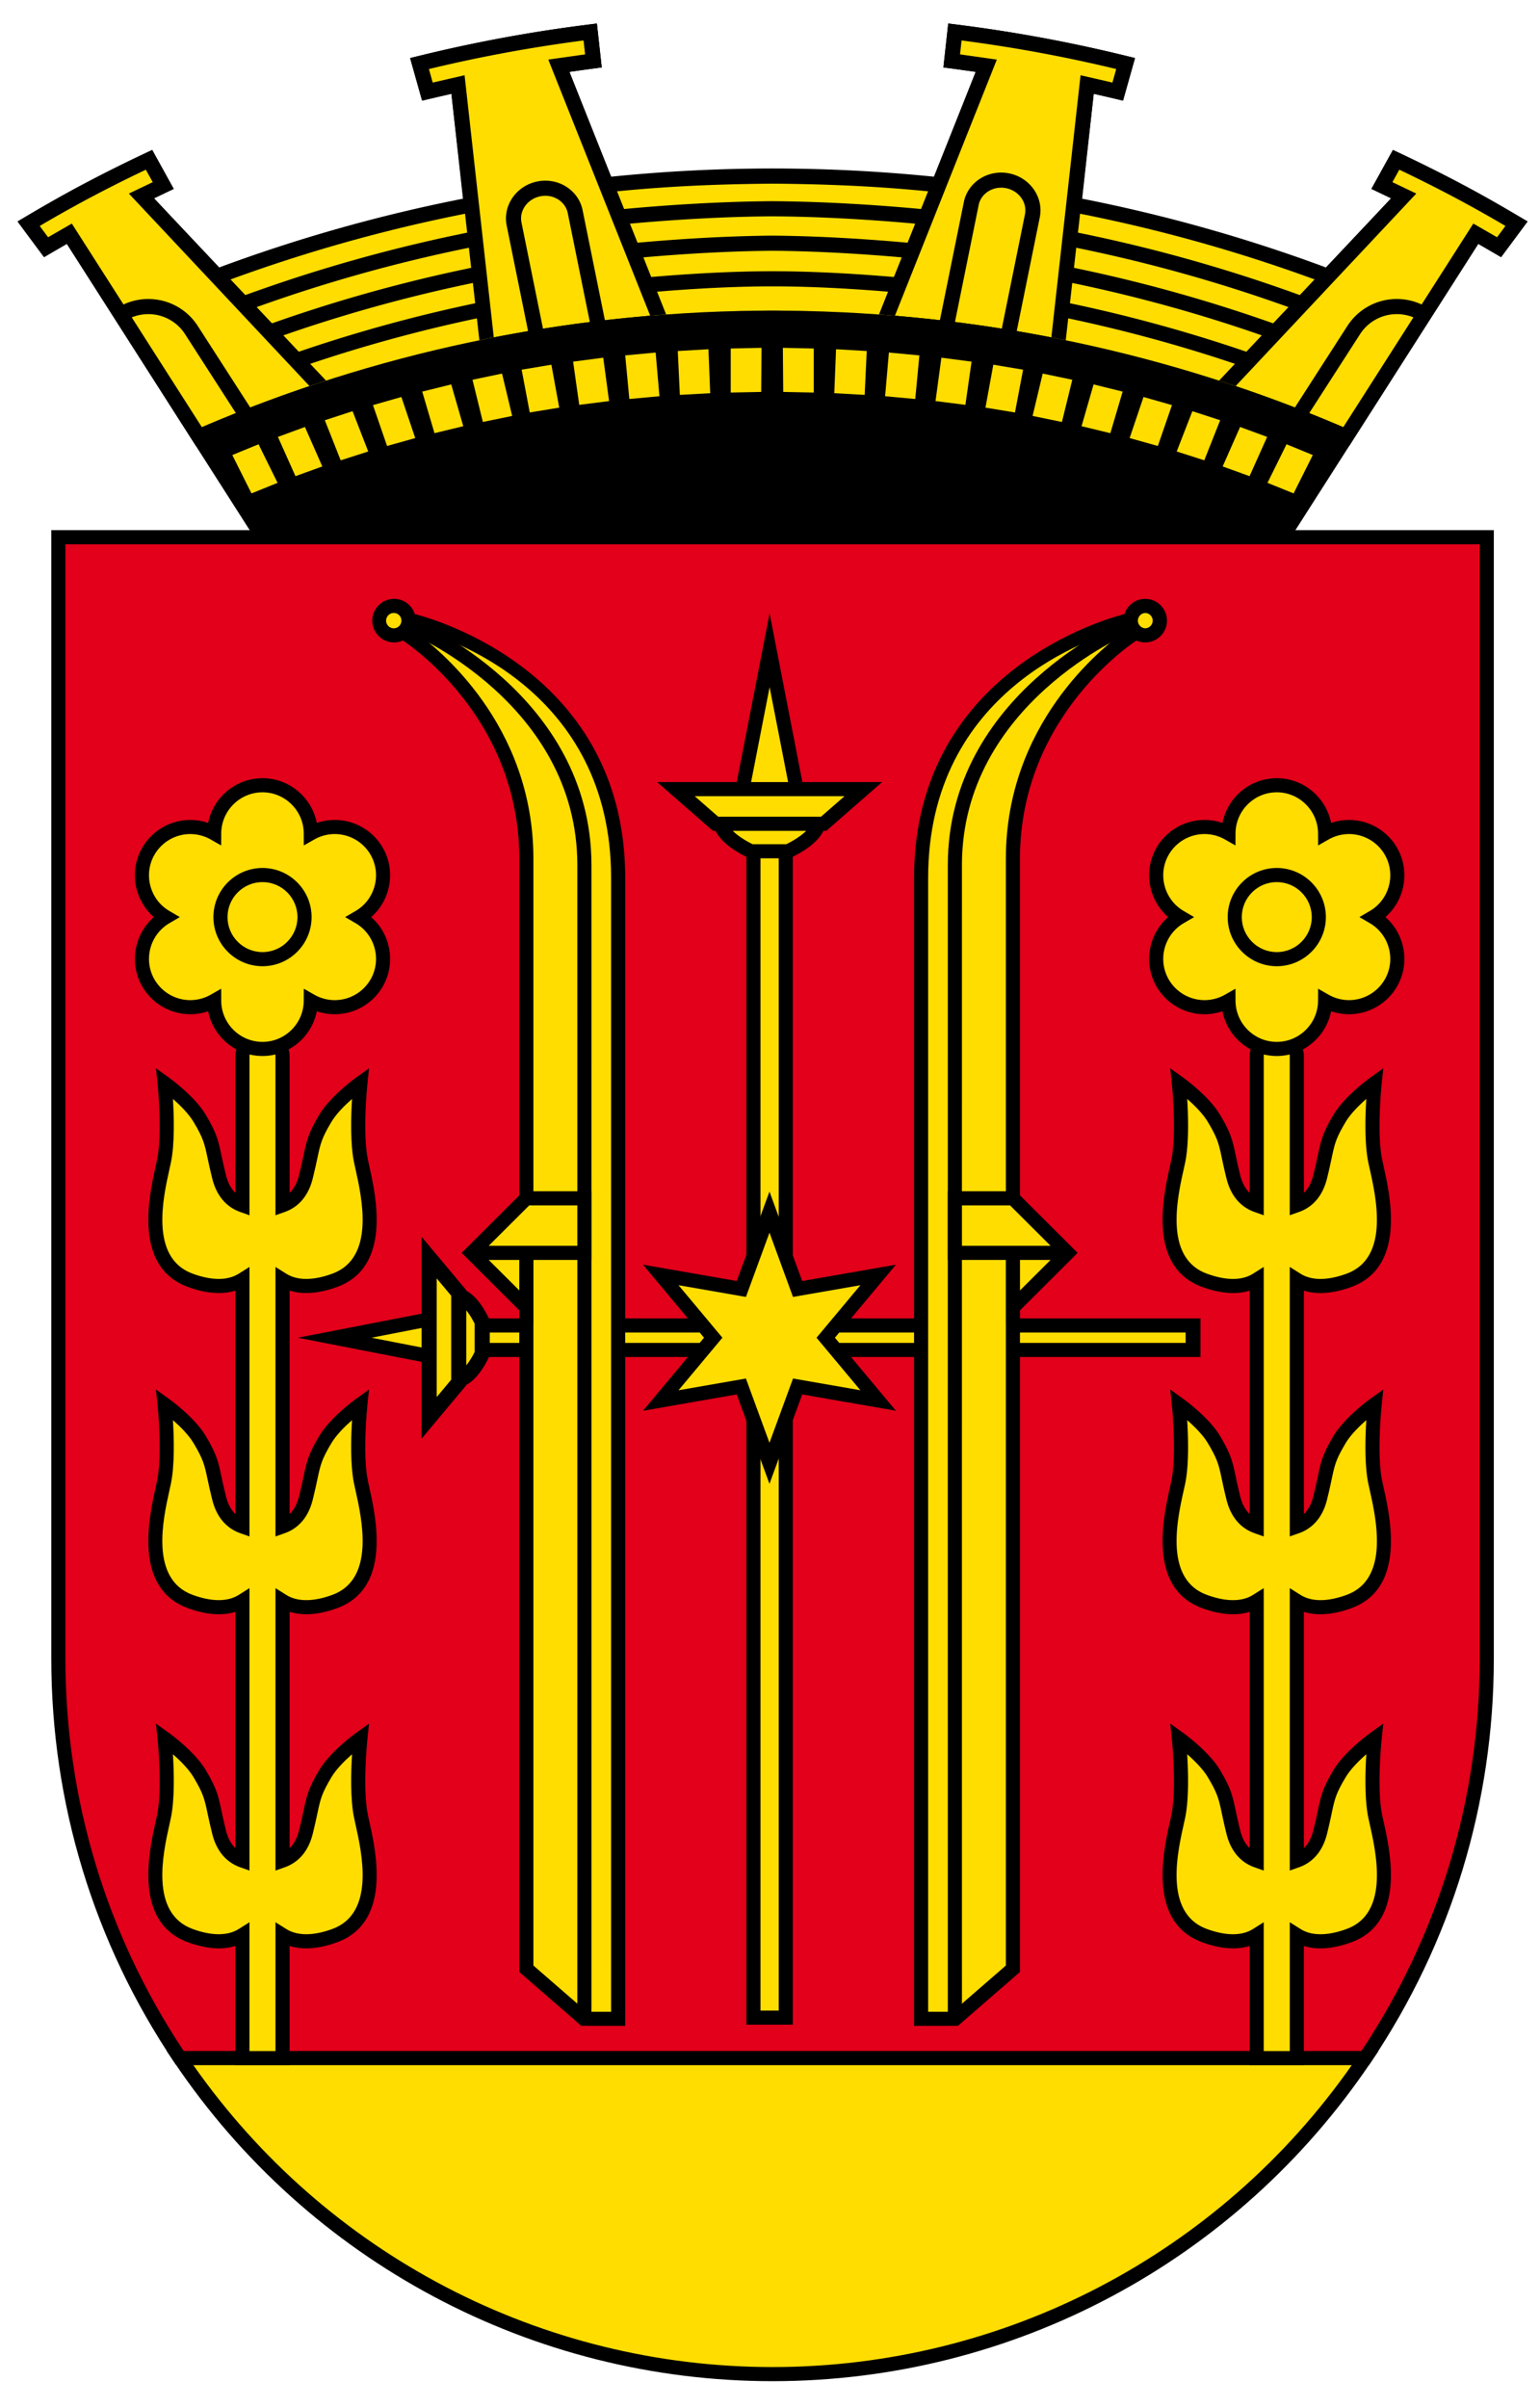 <svg xmlns="http://www.w3.org/2000/svg" width="305.608" height="477.57" xml:space="preserve"><switch><g><path d="M290.932 36.978a292.602 292.602 0 0 0-14.514-7.231l-4.271 7.727c1.312.607 2.609 1.241 3.914 1.863l-12.859 13.746c-.379-.142-.756-.29-1.137-.43a313.297 313.297 0 0 0-47.314-13.245l2.295-20.805c1.941.446 3.887.882 5.812 1.368l2.379-8.444a290.599 290.599 0 0 0-37.066-6.854l-.957 8.715c2.148.256 4.281.565 6.416.869l-8.221 20.794a319.408 319.408 0 0 0-32.056-1.634v-.001l-.039.001-.039-.001v.001a319.132 319.132 0 0 0-32.057 1.634l-8.221-20.794c2.135-.304 4.268-.613 6.416-.869l-.957-8.715a290.997 290.997 0 0 0-37.067 6.854l2.379 8.444c1.926-.486 3.871-.922 5.812-1.368l2.295 20.805a313.297 313.297 0 0 0-47.314 13.245c-.381.14-.758.288-1.138.43L30.564 39.336c1.304-.622 2.601-1.256 3.913-1.863l-4.271-7.727a293.511 293.511 0 0 0-14.515 7.231c-4.136 2.212-8.189 4.556-12.203 6.958l5.254 7.072a369.769 369.769 0 0 1 4.521-2.636l8.688 13.594 27.934 43.704h206.852l27.934-43.704 8.689-13.594c1.512.87 3.021 1.745 4.52 2.636l5.254-7.072c-4.01-2.401-8.065-4.745-12.202-6.957z"/><path fill="#FD0" d="M289.479 39.624c-3.738-1.999-7.707-4-11.834-5.965l-1.367 2.473 4.736 2.261-17.023 18.197-2.998-1.121a311.51 311.51 0 0 0-46.863-13.117l-2.703-.533 2.969-26.894s5.648 1.297 6.32 1.453l.754-2.684a289.581 289.581 0 0 0-30.688-5.669l-.305 2.763c.973.133 7.301 1.035 7.301 1.035l-10.453 26.439-2.258-.228c-9.596-.97-19.26-1.509-31.714-1.604h-.078v.001c-12.455.095-22.119.634-31.715 1.604l-2.258.228-10.453-26.439s6.328-.902 7.301-1.035l-.305-2.763a289.647 289.647 0 0 0-30.689 5.669l.756 2.684c.672-.156 6.32-1.453 6.32-1.453l2.967 26.894-2.703.533A311.733 311.733 0 0 0 45.634 55.47l-2.998 1.121-17.024-18.199 4.735-2.261-1.367-2.473a284.253 284.253 0 0 0-11.834 5.965 263.674 263.674 0 0 0-9.226 5.195l1.663 2.239c.74-.431 4.706-2.714 4.706-2.714L40.1 84.727c33.898-14.512 71.084-22.732 113.154-23.137 42.07.404 79.371 8.625 113.271 23.137l25.809-40.384s3.967 2.283 4.707 2.714l1.664-2.239a260.152 260.152 0 0 0-9.226-5.194z"/><path d="M293.36 48.374c.951.55 4.529 2.626 4.529 2.626l5.254-7.074-2.879-1.693a266.352 266.352 0 0 0-9.332-5.254 287.09 287.09 0 0 0-11.957-6.028l-2.551-1.213-4.273 7.729 3.906 1.865-34.832 36.897c-10.59-3.482-18.885-5.714-29.822-7.951l5.639-49.676 5.822 1.347 2.379-8.439-3.029-.731a293.179 293.179 0 0 0-31.008-5.729l-3.031-.393-.961 8.708 2.896.396c.438.06 1.967.276 3.51.495l-19.582 49.099c-6.402-.485-9.789-.225-16.22-.29H155.5l4.797 18.77 18.958-16.057c8.734.789 17.49 1.988 26.092 3.573l-.133 1.185 39.438 11.014 1.416-1.508a283.995 283.995 0 0 1 19.316 7.445l2.338 1.001 25.638-40.114z"/><path fill="#FD0" d="m177.217 63.571 20.6-51.748s-6.328-.902-7.301-1.035l.305-2.763a289.628 289.628 0 0 1 30.688 5.669l-.754 2.684c-.672-.156-6.32-1.453-6.32-1.453l-5.957 53.407 35.23 9.839 37.346-39.778-4.736-2.261 1.367-2.473a284.876 284.876 0 0 1 11.834 5.965 262.755 262.755 0 0 1 9.227 5.195l-1.664 2.239c-.74-.431-4.707-2.714-4.707-2.714l-25.809 40.384c-33.91-14.517-71.166-22.703-110.291-23.103l5.391 15.117 15.551-13.171z"/><path d="M13.266 48.374C12.313 48.923 8.735 51 8.735 51l-5.254-7.074 2.881-1.693a267.277 267.277 0 0 1 9.33-5.254 286.576 286.576 0 0 1 11.959-6.028l2.55-1.213 4.273 7.729-3.905 1.865L65.4 76.229c10.59-3.482 18.885-5.714 29.821-7.951l-5.638-49.676-5.823 1.347-2.377-8.439 3.028-.731A293.197 293.197 0 0 1 115.42 5.05l3.031-.393.961 8.708-2.896.396c-.438.06-1.967.276-3.51.495l19.582 49.099c6.402-.485 9.789-.225 16.221-.29h2.318l-4.797 18.77-18.959-16.057a286.788 286.788 0 0 0-26.092 3.573l.133 1.185-39.437 11.012-1.416-1.508a283.792 283.792 0 0 0-19.316 7.445l-2.339 1.001-25.638-40.112z"/><path fill="#FD0" d="m129.409 63.571-20.6-51.748s6.328-.902 7.301-1.035l-.305-2.763a289.647 289.647 0 0 0-30.689 5.669l.756 2.684c.672-.156 6.32-1.453 6.32-1.453l5.955 53.407-35.229 9.838-37.345-39.778 4.735-2.261-1.367-2.473a284.253 284.253 0 0 0-11.834 5.965 263.674 263.674 0 0 0-9.226 5.195l1.663 2.239c.74-.431 4.706-2.714 4.706-2.714l25.811 40.384C73.97 70.21 111.227 62.024 150.352 61.624l-5.391 15.117-15.552-13.17z"/><path d="M56.977 102.42a8.637 8.637 0 0 0-1.188-6.544L36.731 66.29a8.658 8.658 0 0 0-7.313-3.985 8.656 8.656 0 0 0-4.695 1.385l-1.625-2.521a11.65 11.65 0 0 1 6.32-1.863c3.999 0 7.676 2.004 9.836 5.361L58.31 94.251a11.616 11.616 0 0 1 1.6 8.803l-2.933-.634zM54.887 66.991c12.959-4.595 26.357-8.299 39.9-11.063V52.86a300.872 300.872 0 0 0-42.235 11.778l2.335 2.353zM60.035 72.679a293.695 293.695 0 0 1 34.752-9.566v-3.066a296.041 296.041 0 0 0-37.099 10.269l2.347 2.363zM47.999 58.778l-.678.254 2.326 2.344a303.95 303.95 0 0 1 45.091-12.575l.049-.01v-3.058l-.629.124a307.056 307.056 0 0 0-46.159 12.921zM246.715 103.054a11.613 11.613 0 0 1 1.602-8.803l19.055-29.586a11.647 11.647 0 0 1 9.836-5.361c2.242 0 4.428.645 6.32 1.863l-1.625 2.521a8.664 8.664 0 0 0-4.695-1.385 8.658 8.658 0 0 0-7.314 3.985l-19.057 29.587a8.632 8.632 0 0 0-1.188 6.544l-2.934.635zM258.627 58.778l.676.254-2.324 2.344a304.03 304.03 0 0 0-45.092-12.575l-.049-.01v-3.058l.629.124a307.035 307.035 0 0 1 46.16 12.921zM184.631 41.634c-10.438-1.02-20.945-1.65-31.31-1.731h-.016c-10.365.081-20.873.712-31.311 1.731l1.322 2.887c10.002-.952 19.984-1.539 29.996-1.617 10.012.078 19.994.665 29.996 1.617l1.323-2.887zM251.739 66.991c-12.959-4.595-26.357-8.299-39.9-11.063V52.86a300.82 300.82 0 0 1 42.234 11.778l-2.334 2.353zM181.737 48.289c-9.725-.914-19.4-1.476-28.406-1.553v-.001h-.036v.001c-9.006.077-18.682.639-28.406 1.553l1.32 2.887c9.287-.848 18.449-1.365 27.104-1.439 8.654.074 17.816.592 27.103 1.439l1.321-2.887zM246.59 72.679a293.695 293.695 0 0 0-34.752-9.566v-3.066a296.103 296.103 0 0 1 37.1 10.269l-2.348 2.363zM178.862 55.068c-8.846-.785-17.535-1.268-25.546-1.27l-.002.188-.002-.188c-8.012.002-16.701.484-25.547 1.27l1.324 2.896c8.391-.723 16.568-1.166 24.225-1.166s15.833.443 24.224 1.166l1.324-2.896z"/><path fill-rule="evenodd" clip-rule="evenodd" fill="#E2001A" d="M295.043 328.978V106.555H11.58v222.423c0 29.342 8.896 56.602 24.134 79.229h235.197c15.236-22.627 24.132-49.887 24.132-79.229z"/><path d="M271.655 409.607H34.969l-.416-.618c-15.944-23.678-24.373-51.345-24.373-80.011V105.155h286.264v223.823c0 28.665-8.428 56.333-24.371 80.011l-.418.618zm-235.194-2.801h233.702c15.365-23.076 23.48-49.971 23.48-77.828V107.956H12.98v221.022c0 27.858 8.117 54.752 23.481 77.828z"/><path fill-rule="evenodd" clip-rule="evenodd" fill="#FD0" d="M236.696 267.75H93.242a2.427 2.427 0 0 1 0-4.854h143.454v4.854z"/><path d="M235.284 269.15H93.242a3.83 3.83 0 0 1-3.827-3.826 3.832 3.832 0 0 1 3.827-3.828h144.987v7.653h-2.945zm-142.042-4.853a1.028 1.028 0 0 0 0 2.054h142.042v-2.054H93.242z"/><path fill-rule="evenodd" clip-rule="evenodd" fill="#FD0" d="M155.935 400.179V167.448c0-1.846-1.436-3.342-3.209-3.342-1.77 0-3.209 1.496-3.209 3.342v232.731h6.418z"/><path d="M157.334 401.58h-9.218V167.448c0-2.615 2.067-4.742 4.609-4.742s4.609 2.127 4.609 4.742V401.58zm-6.417-2.801h3.618V167.448c0-1.071-.812-1.942-1.809-1.942s-1.809.871-1.809 1.942v231.331z"/><path fill-rule="evenodd" clip-rule="evenodd" fill="#FD0" d="M35.714 408.207c25.46 37.811 68.627 62.678 117.598 62.678 48.97 0 92.138-24.867 117.599-62.678H35.714z"/><path d="M153.312 472.285c-47.676 0-92.071-23.662-118.759-63.296l-1.47-2.183h240.458l-1.469 2.183c-26.689 39.634-71.085 63.296-118.76 63.296zM38.374 409.607c26.311 37.544 69.076 59.877 114.938 59.877 45.861 0 88.626-22.333 114.939-59.877H38.374z"/><path fill-rule="evenodd" clip-rule="evenodd" fill="#FD0" d="m147.116 255.657 5.586-15.244 5.578 15.243 15.992-2.783-10.41 12.452 10.404 12.453-15.98-2.781-5.586 15.238-5.59-15.239-15.986 2.785 10.412-12.458-10.412-12.45z"/><path d="m152.7 294.301-6.502-17.726-18.6 3.24 12.113-14.493-12.115-14.485 18.607 3.239 6.498-17.735 6.49 17.734 18.605-3.238-12.111 14.487 12.104 14.487-18.591-3.235-6.498 17.725zm-4.678-20.885 4.678 12.753 4.674-12.752 13.369 2.327-8.705-10.419 8.708-10.418-13.378 2.329-4.666-12.752-4.674 12.753-13.377-2.329 8.709 10.415-8.711 10.423 13.373-2.33z"/><path fill-rule="evenodd" clip-rule="evenodd" fill="#FD0" d="M159.356 162.971c0 2.596-3.994 4.701-6.631 4.701s-6.631-2.105-6.631-4.701l6.631-33.997 6.631 33.997z"/><path d="M152.726 169.073c-3.234 0-8.031-2.562-8.031-6.102l.025-.268 8.006-41.043 8.031 41.311c0 3.539-4.797 6.102-8.031 6.102zm-5.227-5.992c.141 1.533 3.162 3.191 5.227 3.191s5.086-1.658 5.227-3.191l-5.227-26.793-5.227 26.793z"/><path fill-rule="evenodd" clip-rule="evenodd" fill="#FD0" d="M56.072 408.207v-24.412c1.813 1.141 5.074 2.072 10.403.1 10.42-3.857 6.218-18.543 5.161-23.633-1.157-5.574-.118-15.447-.118-15.447s-4.858 3.473-6.934 6.934c-2.836 4.729-2.312 5.365-3.888 11.668-.897 3.59-2.989 5.033-4.625 5.611V317.53c1.813 1.142 5.074 2.072 10.402.1 10.42-3.857 6.218-18.543 5.161-23.633-1.157-5.574-.118-15.447-.118-15.447s-4.858 3.473-6.934 6.934c-2.836 4.729-2.312 5.365-3.888 11.668-.897 3.59-2.988 5.032-4.624 5.611v-48.94c1.813 1.142 5.074 2.072 10.403.1 10.42-3.857 6.218-18.543 5.161-23.633-1.157-5.574-.118-15.447-.118-15.447s-4.858 3.473-6.934 6.934c-2.836 4.729-2.312 5.365-3.888 11.668-.897 3.59-2.989 5.033-4.625 5.612v-29.502a3.98 3.98 0 0 0-7.96 0v29.502c-1.636-.58-3.727-2.022-4.624-5.612-1.576-6.303-1.052-6.939-3.888-11.668-2.075-3.461-6.934-6.934-6.934-6.934s1.039 9.873-.118 15.447c-1.057 5.09-5.259 19.775 5.161 23.633 5.328 1.973 8.589 1.042 10.402-.1v48.941c-1.636-.579-3.728-2.022-4.625-5.612-1.576-6.303-1.052-6.939-3.888-11.668-2.075-3.461-6.934-6.934-6.934-6.934s1.039 9.873-.118 15.447c-1.057 5.09-5.259 19.775 5.161 23.633 5.329 1.973 8.59 1.042 10.403-.1v51.498c-1.636-.578-3.727-2.021-4.624-5.611-1.576-6.303-1.052-6.939-3.888-11.668-2.075-3.461-6.934-6.934-6.934-6.934s1.039 9.873-.118 15.447c-1.057 5.09-5.259 19.775 5.161 23.633 5.328 1.973 8.589 1.041 10.402-.1v24.412h7.966z"/><path d="M57.473 409.607H46.711v-23.643c-2.64.823-5.882.578-9.488-.758-10.771-3.987-7.659-17.96-6.33-23.927l.284-1.303c1.101-5.3.107-14.92.097-15.017l-.325-3.096 2.532 1.811c.208.148 5.12 3.684 7.32 7.353 2.205 3.677 2.519 5.155 3.145 8.101.222 1.043.488 2.299.9 3.947.373 1.495.998 2.662 1.865 3.49v-46.867c-2.637.825-5.879.579-9.489-.758-10.771-3.987-7.659-17.96-6.33-23.927l.284-1.303c1.1-5.294.107-14.92.097-15.017l-.325-3.095 2.532 1.81c.208.148 5.12 3.684 7.32 7.353 2.205 3.677 2.519 5.155 3.145 8.101.222 1.043.488 2.299.9 3.947.373 1.494.998 2.661 1.866 3.491v-44.311c-2.637.824-5.882.578-9.488-.758-10.771-3.987-7.659-17.96-6.33-23.927l.284-1.303c1.101-5.3.107-14.92.097-15.017l-.325-3.096 2.532 1.811c.208.148 5.12 3.684 7.32 7.353 2.205 3.677 2.519 5.155 3.145 8.101.222 1.043.488 2.299.9 3.947.373 1.493.998 2.66 1.865 3.489V209.55c0-2.967 2.414-5.381 5.381-5.381s5.381 2.414 5.381 5.381v27.041c.868-.829 1.493-1.997 1.866-3.491.412-1.648.679-2.904.9-3.947.626-2.945.939-4.424 3.146-8.101 2.199-3.669 7.111-7.204 7.319-7.353l2.532-1.81-.325 3.095c-.011.097-1.003 9.723.097 15.017l.284 1.303c1.329 5.967 4.44 19.939-6.33 23.927-3.61 1.335-6.854 1.582-9.489.758v44.309c.867-.829 1.492-1.995 1.865-3.489.412-1.648.679-2.904.9-3.947.626-2.945.939-4.424 3.146-8.101 2.199-3.669 7.111-7.204 7.319-7.353l2.532-1.81-.325 3.095c-.011.097-1.003 9.723.097 15.017l.284 1.303c1.329 5.967 4.44 19.939-6.33 23.927-3.606 1.336-6.852 1.584-9.488.758v46.868c.868-.829 1.493-1.996 1.866-3.491.412-1.648.679-2.904.9-3.947.626-2.945.939-4.424 3.146-8.101 2.199-3.669 7.111-7.204 7.319-7.353l2.532-1.81-.325 3.095c-.011.097-1.003 9.723.097 15.017l.284 1.303c1.329 5.967 4.44 19.939-6.33 23.927-3.608 1.336-6.852 1.578-9.489.758v23.643zm-7.961-2.801h5.16V381.26l2.146 1.349c2.188 1.377 5.381 1.377 9.172-.027 8.479-3.14 5.839-14.995 4.569-20.692l-.293-1.344c-.773-3.726-.617-9.157-.402-12.606-1.417 1.239-3.104 2.904-4.077 4.528-1.965 3.276-2.194 4.356-2.808 7.243-.228 1.068-.501 2.355-.923 4.045-1.053 4.208-3.581 5.907-5.517 6.592l-1.867.659v-56.013l2.146 1.351c2.186 1.376 5.381 1.375 9.17-.028 8.479-3.14 5.839-14.995 4.569-20.692l-.293-1.344c-.773-3.726-.617-9.157-.402-12.606-1.417 1.239-3.104 2.904-4.077 4.528-1.966 3.276-2.194 4.356-2.808 7.243-.228 1.068-.501 2.355-.923 4.045-1.052 4.206-3.58 5.906-5.516 6.591l-1.867.661v-53.456l2.146 1.351c2.185 1.376 5.379 1.375 9.171-.028 8.479-3.14 5.839-14.995 4.569-20.692l-.293-1.344c-.773-3.726-.617-9.157-.402-12.606-1.417 1.239-3.104 2.904-4.077 4.528-1.965 3.276-2.194 4.356-2.808 7.243-.228 1.068-.501 2.355-.923 4.045-1.052 4.207-3.58 5.907-5.517 6.592l-1.867.661v-31.482c0-1.423-1.157-2.58-2.58-2.58s-2.58 1.157-2.58 2.58v31.483l-1.868-.662c-1.936-.687-4.463-2.387-5.515-6.592-.422-1.689-.695-2.977-.923-4.045-.613-2.887-.842-3.967-2.807-7.243-.975-1.624-2.661-3.289-4.078-4.528.215 3.449.371 8.881-.402 12.606l-.293 1.344c-1.27 5.697-3.91 17.553 4.569 20.692 3.791 1.403 6.984 1.404 9.17.028l2.146-1.351v53.457l-1.867-.661c-1.937-.685-4.465-2.385-5.517-6.592-.422-1.689-.695-2.977-.923-4.045-.613-2.887-.843-3.967-2.807-7.243-.977-1.628-2.662-3.292-4.079-4.53.216 3.45.372 8.882-.401 12.608l-.293 1.344c-1.27 5.697-3.91 17.553 4.569 20.692 3.792 1.403 6.985 1.404 9.171.028l2.146-1.351v56.013l-1.867-.659c-1.936-.685-4.463-2.383-5.516-6.592-.422-1.689-.695-2.977-.923-4.045-.613-2.887-.842-3.967-2.807-7.243-.975-1.624-2.661-3.289-4.078-4.528.215 3.449.371 8.881-.402 12.606l-.293 1.344c-1.27 5.697-3.91 17.553 4.569 20.692 3.787 1.403 6.982 1.403 9.171.027l2.146-1.349v25.546h.004zM156.274 102.943V61.625c39.125.399 76.38 8.586 110.291 23.103l-11.643 18.214-98.648.001z"/><path fill-rule="evenodd" clip-rule="evenodd" fill="#FD0" d="M80.299 125.597s24.153 14.796 24.153 44.723v220.164l11.441 9.932h6.779V174.135c0-42.164-41.104-51.08-41.104-51.08l-1.269 2.542z"/><path d="M124.073 401.816h-8.703l-12.318-10.693V170.32c0-28.81-23.249-43.385-23.484-43.529l-1.095-.67 2.33-4.665 1.063.23c.422.092 42.207 9.65 42.207 52.448v227.682zm-7.656-2.801h4.855V174.134c0-37.289-32.503-47.747-38.95-49.454l-.223.445c4.759 3.371 23.753 18.504 23.753 45.194v219.525l10.565 9.171z"/><path d="M117.372 400.416h-2.801s.016-210.999 0-228.865c-.027-32.008-33.093-45.903-33.427-46.04l1.061-2.592c.352.144 35.138 14.765 35.167 48.63.016 17.866 0 228.867 0 228.867z"/><circle fill-rule="evenodd" clip-rule="evenodd" fill="#FD0" cx="78.198" cy="123.097" r="2.917"/><path d="M78.197 127.415c-2.381 0-4.317-1.937-4.317-4.317s1.937-4.318 4.317-4.318 4.318 1.938 4.318 4.318-1.937 4.317-4.318 4.317zm0-5.835a1.518 1.518 0 1 0 .002 3.034 1.518 1.518 0 0 0-.002-3.034z"/><path fill-rule="evenodd" clip-rule="evenodd" fill="#FD0" d="M94.451 248.497h21.521v-10.826h-11.52l-10.859 10.824 10.859 10.822v-10.598"/><path d="M105.853 262.689 91.61 248.495l12.265-12.224h13.498v13.626h-11.52v12.792zm-8.871-12.792 6.069 6.048v-6.048h-6.069zm-.003-2.801h17.593v-8.024h-9.541l-8.052 8.024z"/><path fill="#FD0" d="M71.268 181.897c4.555-2.66 6.113-8.5 3.473-13.076-2.641-4.572-8.477-6.145-13.063-3.531-.027-5.273-4.305-9.541-9.586-9.541-5.282 0-9.56 4.268-9.589 9.541-4.584-2.609-10.418-1.039-13.057 3.533a9.589 9.589 0 0 0 3.469 13.074c-4.551 2.664-6.107 8.502-3.469 13.074 2.641 4.572 8.473 6.146 13.057 3.535.027 5.273 4.307 9.541 9.589 9.541 5.281 0 9.559-4.27 9.586-9.543 4.583 2.613 10.419 1.043 13.063-3.533 2.64-4.572 1.081-10.414-3.473-13.074z"/><path d="M52.091 209.448c-5.324 0-9.791-3.826-10.783-8.873-1.141.39-2.342.592-3.55.592a11.026 11.026 0 0 1-9.524-5.495c-2.659-4.607-1.579-10.389 2.293-13.773-3.873-3.383-4.953-9.164-2.294-13.774a11.023 11.023 0 0 1 9.523-5.494c1.209 0 2.41.202 3.552.593.994-5.047 5.461-8.874 10.783-8.874s9.788 3.826 10.78 8.873a10.97 10.97 0 0 1 3.556-.594c3.919 0 7.569 2.104 9.525 5.493 2.661 4.611 1.58 10.394-2.295 13.776 3.877 3.384 4.958 9.164 2.295 13.774a11.033 11.033 0 0 1-9.526 5.496h-.001c-1.209 0-2.411-.203-3.554-.595-.992 5.048-5.458 8.875-10.78 8.875zm-8.201-13.343.013 2.395c.022 4.492 3.696 8.147 8.188 8.147 4.49 0 8.163-3.656 8.186-8.149l.013-2.396 2.081 1.187a8.214 8.214 0 0 0 4.056 1.078 8.224 8.224 0 0 0 7.103-4.096c2.246-3.89.915-8.897-2.967-11.165l-2.07-1.209 2.07-1.209c3.881-2.267 5.212-7.276 2.966-11.167a8.22 8.22 0 0 0-7.101-4.094 8.211 8.211 0 0 0-4.057 1.079l-2.081 1.185-.013-2.395c-.022-4.492-3.695-8.147-8.186-8.147s-8.164 3.655-8.188 8.148l-.014 2.393-2.079-1.184a8.208 8.208 0 0 0-4.054-1.077 8.213 8.213 0 0 0-7.098 4.094c-2.244 3.89-.915 8.898 2.962 11.165l2.066 1.208-2.065 1.209c-3.877 2.271-5.207 7.279-2.963 11.166a8.222 8.222 0 0 0 7.1 4.096 8.197 8.197 0 0 0 4.051-1.077l2.081-1.185z"/><circle fill-rule="evenodd" clip-rule="evenodd" fill="#FD0" cx="52.092" cy="181.898" r="8.343"/><path d="M52.092 191.641c-5.372 0-9.743-4.371-9.743-9.743s4.371-9.743 9.743-9.743 9.743 4.371 9.743 9.743-4.371 9.743-9.743 9.743zm0-16.685c-3.828 0-6.942 3.114-6.942 6.942s3.114 6.942 6.942 6.942 6.942-3.114 6.942-6.942-3.114-6.942-6.942-6.942z"/><path fill-rule="evenodd" clip-rule="evenodd" fill="#FD0" d="M249.391 408.207v-24.412c-1.812 1.141-5.074 2.072-10.402.1-10.422-3.857-6.219-18.543-5.162-23.633 1.158-5.574.119-15.447.119-15.447s4.857 3.473 6.934 6.934c2.836 4.729 2.311 5.365 3.887 11.668.898 3.59 2.988 5.033 4.625 5.611V317.53c-1.812 1.142-5.074 2.072-10.402.1-10.42-3.857-6.219-18.543-5.16-23.633 1.156-5.574.117-15.447.117-15.447s4.859 3.473 6.934 6.934c2.836 4.729 2.312 5.365 3.887 11.668.898 3.59 2.988 5.032 4.625 5.611v-48.94c-1.812 1.142-5.074 2.072-10.402.1-10.422-3.857-6.219-18.543-5.162-23.633 1.158-5.574.119-15.447.119-15.447s4.857 3.473 6.934 6.934c2.836 4.729 2.311 5.365 3.887 11.668.898 3.59 2.988 5.033 4.625 5.612v-29.502a3.98 3.98 0 1 1 7.96 0v29.502c1.637-.58 3.727-2.022 4.625-5.612 1.574-6.303 1.051-6.939 3.887-11.668 2.074-3.461 6.934-6.934 6.934-6.934s-1.039 9.873.117 15.447c1.059 5.09 5.258 19.775-5.16 23.633-5.328 1.973-8.59 1.042-10.402-.1v48.941c1.637-.579 3.727-2.022 4.625-5.612 1.574-6.303 1.051-6.939 3.887-11.668 2.074-3.461 6.934-6.934 6.934-6.934s-1.039 9.873.117 15.447c1.059 5.09 5.262 19.775-5.16 23.633-5.328 1.973-8.59 1.042-10.402-.1v51.498c1.637-.578 3.727-2.021 4.625-5.611 1.574-6.303 1.051-6.939 3.887-11.668 2.074-3.461 6.934-6.934 6.934-6.934s-1.039 9.873.117 15.447c1.059 5.09 5.258 19.775-5.16 23.633-5.328 1.973-8.59 1.041-10.402-.1v24.412h-7.966z"/><path d="M258.752 409.607H247.99v-23.643c-2.635.821-5.881.578-9.488-.758-10.771-3.987-7.66-17.959-6.332-23.926l.285-1.304c1.1-5.294.107-14.92.098-15.017l-.324-3.095 2.531 1.81c.207.148 5.119 3.684 7.32 7.353 2.205 3.676 2.518 5.153 3.143 8.099.223 1.043.488 2.3.9 3.949.375 1.495 1 2.662 1.867 3.491v-46.868c-2.635.825-5.881.579-9.488-.758-10.775-3.988-7.658-17.965-6.328-23.934l.283-1.297c1.1-5.299.105-14.919.096-15.016l-.326-3.095 2.533 1.81c.207.148 5.121 3.684 7.32 7.353 2.205 3.679 2.52 5.158 3.146 8.106.221 1.041.486 2.296.896 3.942.375 1.493 1 2.66 1.867 3.489v-44.31c-2.635.825-5.881.578-9.488-.758-10.771-3.987-7.66-17.959-6.332-23.926l.285-1.304c1.102-5.3.107-14.92.098-15.017l-.326-3.096 2.533 1.811c.207.148 5.119 3.684 7.32 7.353 2.205 3.676 2.518 5.153 3.143 8.099.223 1.043.488 2.3.9 3.949.375 1.495 1 2.662 1.867 3.491v-27.041c0-2.967 2.414-5.381 5.381-5.381s5.381 2.414 5.381 5.381v27.04c.867-.83 1.492-1.996 1.867-3.49a105 105 0 0 0 .896-3.941c.627-2.948.941-4.428 3.146-8.106 2.199-3.669 7.113-7.204 7.32-7.353l2.531-1.81-.324 3.095c-.01.097-1.002 9.723.096 15.017l.283 1.295c1.33 5.968 4.445 19.945-6.328 23.935-3.605 1.337-6.852 1.583-9.488.758V300.3c.867-.829 1.492-1.997 1.867-3.491a105 105 0 0 0 .896-3.941c.627-2.948.941-4.428 3.146-8.106 2.199-3.669 7.113-7.204 7.32-7.353l2.531-1.81-.324 3.095c-.01.097-1.002 9.723.096 15.017l.283 1.298c1.332 5.968 4.447 19.943-6.328 23.932-3.605 1.335-6.852 1.583-9.488.758v46.868c.867-.829 1.492-1.996 1.867-3.491a105 105 0 0 0 .896-3.941c.627-2.948.941-4.428 3.146-8.106 2.199-3.669 7.113-7.204 7.32-7.353l2.531-1.81-.324 3.095c-.01.097-1.002 9.723.096 15.017l.283 1.295c1.33 5.968 4.445 19.945-6.328 23.935-3.607 1.337-6.852 1.581-9.488.758v23.641h.004zm-7.96-2.801h5.16v-25.547l2.146 1.351c2.184 1.374 5.379 1.376 9.17-.028 8.482-3.141 5.838-15.001 4.566-20.701l-.291-1.334c-.773-3.727-.615-9.158-.4-12.607-1.418 1.239-3.105 2.903-4.078 4.528-1.967 3.278-2.195 4.359-2.809 7.248-.227 1.067-.5 2.353-.922 4.039-1.053 4.211-3.58 5.909-5.516 6.593l-1.867.659v-56.014l2.146 1.352c2.186 1.376 5.379 1.375 9.17-.028 8.482-3.141 5.84-14.998 4.568-20.697l-.293-1.338c-.773-3.727-.615-9.158-.4-12.607-1.418 1.239-3.105 2.903-4.078 4.528-1.967 3.278-2.195 4.359-2.809 7.248-.227 1.067-.5 2.353-.922 4.039-1.053 4.209-3.58 5.908-5.516 6.593l-1.867.661v-53.458l2.146 1.352c2.186 1.376 5.379 1.375 9.17-.028 8.482-3.141 5.838-15.001 4.566-20.701l-.291-1.334c-.773-3.727-.615-9.158-.4-12.607-1.418 1.239-3.105 2.903-4.078 4.528-1.967 3.278-2.195 4.359-2.809 7.248-.227 1.067-.5 2.353-.922 4.039-1.053 4.207-3.58 5.907-5.516 6.593l-1.867.662v-31.483c0-1.423-1.156-2.58-2.58-2.58s-2.58 1.157-2.58 2.58v31.482l-1.867-.661c-1.936-.685-4.463-2.384-5.516-6.592-.424-1.69-.697-2.979-.924-4.048-.613-2.886-.842-3.965-2.807-7.24-.977-1.628-2.662-3.291-4.078-4.53.215 3.45.371 8.882-.402 12.609l-.293 1.344c-1.27 5.697-3.91 17.552 4.57 20.691 3.789 1.403 6.986 1.404 9.17.028l2.146-1.352v53.457l-1.867-.661c-1.936-.685-4.463-2.384-5.516-6.591-.422-1.688-.695-2.973-.922-4.04-.613-2.889-.842-3.97-2.809-7.248-.973-1.625-2.66-3.289-4.078-4.528.215 3.449.373 8.881-.4 12.606l-.293 1.337c-1.27 5.699-3.914 17.559 4.568 20.699 3.789 1.403 6.986 1.404 9.17.028l2.146-1.352v56.014l-1.867-.659c-1.936-.684-4.463-2.382-5.516-6.592-.424-1.69-.697-2.979-.924-4.048-.613-2.886-.842-3.965-2.807-7.24-.977-1.628-2.662-3.291-4.078-4.53.215 3.45.371 8.883-.402 12.609l-.293 1.344c-1.27 5.697-3.91 17.552 4.57 20.691 3.797 1.405 6.99 1.402 9.17.028l2.146-1.351v25.547h.006z"/><path fill-rule="evenodd" clip-rule="evenodd" fill="#FD0" d="M225.165 125.597s-24.152 14.796-24.152 44.723v220.164l-11.441 9.932h-6.781V174.135c0-42.164 41.105-51.08 41.105-51.08l1.269 2.542z"/><path d="M190.094 401.816h-8.705V174.134c0-42.798 41.787-52.356 42.209-52.448l1.062-.23 2.328 4.663-1.092.672c-.234.145-23.484 14.774-23.484 43.529v220.803l-12.318 10.693zm-5.904-2.801h4.857l10.564-9.17V170.32c0-26.692 18.996-41.824 23.752-45.194l-.223-.445c-6.447 1.707-38.951 12.165-38.951 49.454v224.88h.001z"/><path d="M188.092 400.416s-.016-211.001 0-228.867c.027-33.865 34.816-48.486 35.168-48.63l1.061 2.592c-.334.137-33.402 14.074-33.428 46.04-.016 17.866 0 228.865 0 228.865h-2.801z"/><circle fill-rule="evenodd" clip-rule="evenodd" fill="#FD0" cx="227.266" cy="123.097" r="2.916"/><path d="M227.266 127.415c-2.379 0-4.316-1.937-4.316-4.317s1.938-4.318 4.316-4.318 4.316 1.938 4.316 4.318-1.937 4.317-4.316 4.317zm0-5.835a1.519 1.519 0 0 0 0 3.035 1.518 1.518 0 0 0 0-3.035z"/><path fill-rule="evenodd" clip-rule="evenodd" fill="#FD0" d="M211.012 248.497h-21.519v-10.826h11.519l10.86 10.824-10.86 10.822v-10.598"/><path d="M199.612 262.689v-12.792h-11.52v-13.626h13.498l12.264 12.224-14.242 14.194zm2.801-12.792v6.048l6.068-6.048h-6.068zm-11.52-2.801h17.592l-8.051-8.024h-9.541v8.024z"/><path fill="#FD0" d="M234.196 181.897c-4.555-2.66-6.113-8.5-3.473-13.076 2.641-4.572 8.477-6.145 13.062-3.531.027-5.273 4.305-9.541 9.586-9.541s9.559 4.268 9.59 9.541c4.582-2.609 10.418-1.039 13.055 3.533 2.641 4.574 1.086 10.412-3.469 13.074 4.551 2.664 6.109 8.502 3.469 13.074s-8.473 6.146-13.055 3.535c-.027 5.273-4.309 9.541-9.59 9.541s-9.559-4.27-9.586-9.543c-4.582 2.613-10.418 1.043-13.062-3.533-2.64-4.572-1.082-10.414 3.473-13.074z"/><path d="M253.372 209.448c-5.322 0-9.789-3.826-10.781-8.875a10.948 10.948 0 0 1-3.553.595 11.033 11.033 0 0 1-9.527-5.496c-2.662-4.61-1.58-10.391 2.297-13.774-3.877-3.383-4.957-9.165-2.297-13.776a11.027 11.027 0 0 1 9.525-5.493c1.211 0 2.412.202 3.555.594.992-5.047 5.459-8.873 10.781-8.873 5.32 0 9.789 3.826 10.783 8.874a10.96 10.96 0 0 1 3.551-.593 11.02 11.02 0 0 1 9.523 5.494c2.66 4.609 1.58 10.391-2.295 13.774 3.875 3.386 4.955 9.167 2.295 13.773a11.029 11.029 0 0 1-9.525 5.495c-1.207 0-2.408-.201-3.547-.592-.994 5.047-5.461 8.873-10.785 8.873zm-8.2-13.347.014 2.396c.023 4.493 3.695 8.149 8.186 8.149 4.492 0 8.166-3.655 8.189-8.147l.014-2.396 2.08 1.186a8.19 8.19 0 0 0 4.049 1.077 8.22 8.22 0 0 0 7.1-4.096c2.244-3.887.916-8.896-2.963-11.166l-2.066-1.209 2.066-1.208c3.879-2.267 5.209-7.275 2.963-11.165a8.212 8.212 0 0 0-7.098-4.094 8.195 8.195 0 0 0-4.051 1.077l-2.08 1.184-.014-2.393c-.025-4.493-3.699-8.148-8.189-8.148s-8.162 3.655-8.186 8.147l-.014 2.396-2.08-1.186a8.205 8.205 0 0 0-4.057-1.079 8.215 8.215 0 0 0-7.1 4.094c-2.246 3.891-.916 8.9 2.967 11.167l2.068 1.209-2.068 1.209c-3.883 2.268-5.213 7.275-2.967 11.165a8.225 8.225 0 0 0 7.102 4.096 8.216 8.216 0 0 0 4.055-1.078l2.08-1.187z"/><circle fill-rule="evenodd" clip-rule="evenodd" fill="#FD0" cx="253.372" cy="181.898" r="8.344"/><path d="M253.372 191.641c-5.373 0-9.744-4.371-9.744-9.743s4.371-9.743 9.744-9.743 9.744 4.371 9.744 9.743-4.371 9.743-9.744 9.743zm0-16.685c-3.828 0-6.943 3.114-6.943 6.942s3.115 6.942 6.943 6.942 6.943-3.114 6.943-6.942-3.115-6.942-6.943-6.942z"/><path fill-rule="evenodd" clip-rule="evenodd" fill="#FD0" d="M162.44 163.325c.424-1.978.033-3.938-.971-5.612H143.93c-1.002 1.674-1.393 3.635-.967 5.612.51 2.378 3.555 4.302 6.053 5.513h7.363c2.503-1.212 5.55-3.135 6.061-5.513z"/><path d="M156.7 170.238h-8.006l-.289-.141c-4.014-1.946-6.307-4.126-6.811-6.479-.482-2.242-.08-4.596 1.135-6.624l.408-.682h19.125l.408.681c1.215 2.026 1.619 4.38 1.139 6.625-.508 2.355-2.801 4.535-6.82 6.479l-.289.141zm-7.357-2.801h6.711c2.902-1.447 4.725-3.046 5.018-4.407a6.17 6.17 0 0 0-.443-3.917h-15.855a6.176 6.176 0 0 0-.439 3.917c.289 1.361 2.109 2.959 5.008 4.407z"/><path fill-rule="evenodd" clip-rule="evenodd" fill="#FD0" d="m142.007 163.391-7.879-6.875h37.197l-7.879 6.875z"/><path d="M163.972 164.792h-22.49l-11.088-9.676h44.666l-11.088 9.676zm-21.44-2.801h20.389l4.669-4.074h-29.728l4.67 4.074z"/><path fill-rule="evenodd" clip-rule="evenodd" fill="#FD0" d="M90.641 260.6c1.848 0 3.348 2.846 3.348 4.725 0 1.878-1.5 4.724-3.348 4.724l-24.224-4.724 24.224-4.725z"/><path d="m90.641 271.449-.268-.026-31.27-6.098L90.64 259.2c2.854 0 4.748 3.687 4.748 6.125.001 2.437-1.893 6.124-4.747 6.124zm-16.911-6.124 17.001 3.314c.743-.139 1.856-1.906 1.856-3.314 0-1.409-1.113-3.177-1.856-3.315l-17.001 3.315z"/><path fill-rule="evenodd" clip-rule="evenodd" fill="#FD0" d="M90.982 257.022c-1.689-.36-3.364-.027-4.796.83v14.988c1.432.857 3.106 1.19 4.796.827 2.033-.436 3.679-3.038 4.713-5.173v-6.293c-1.034-2.138-2.679-4.741-4.713-5.179z"/><path d="M89.622 275.313a8.197 8.197 0 0 1-4.206-1.186l-.729-.438v-16.688l.729-.438c1.79-1.073 3.895-1.434 5.879-1.01 2.114.456 4.048 2.472 5.751 5.993l.149.31v6.98l-.15.311c-1.705 3.52-3.639 5.533-5.748 5.985a7.89 7.89 0 0 1-1.675.181zm-1.935-3.393a5.036 5.036 0 0 0 2.98.28c1.065-.228 2.343-1.7 3.528-4.056v-5.594c-1.185-2.358-2.462-3.833-3.529-4.063a5.057 5.057 0 0 0-2.979.284v13.149z"/><path fill-rule="evenodd" clip-rule="evenodd" fill="#FD0" d="m91.04 274.196-5.876 7.022v-31.789l5.876 7.026z"/><path d="M83.664 285.348v-40.051l8.876 10.612v18.831l-8.876 10.608zm3-31.787v23.527l2.876-3.438V257l-2.876-3.439zM113.497 77.972c-3.596 0-6.703-2.451-7.391-5.828l-5.562-27.427c-.799-3.968 1.926-7.88 6.072-8.722a8.105 8.105 0 0 1 1.604-.162c3.598 0 6.705 2.452 7.391 5.831l5.561 27.425c.393 1.938-.033 3.916-1.199 5.57-1.146 1.628-2.877 2.747-4.873 3.151a8.058 8.058 0 0 1-1.603.162zm-5.277-39.139c-.332 0-.668.033-1.006.102-2.529.514-4.201 2.841-3.729 5.188l5.562 27.424c.463 2.284 2.887 3.844 5.455 3.324 1.24-.252 2.312-.941 3.018-1.94.686-.973.938-2.125.709-3.245l-5.561-27.426c-.401-1.985-2.272-3.427-4.448-3.427zM193.387 76.366a8.079 8.079 0 0 1-1.6-.161c-1.998-.404-3.729-1.523-4.875-3.151-1.166-1.654-1.592-3.633-1.199-5.571l5.561-27.424c.686-3.379 3.793-5.831 7.391-5.831a8.12 8.12 0 0 1 1.604.162c4.146.842 6.871 4.754 6.072 8.72l-5.562 27.428c-.689 3.377-3.796 5.828-7.392 5.828zm5.278-39.139c-2.176 0-4.047 1.441-4.449 3.427l-5.561 27.425c-.229 1.121.023 2.273.709 3.246.705.999 1.777 1.688 3.02 1.94 2.547.518 4.99-1.039 5.453-3.325l5.562-27.425c.473-2.346-1.199-4.673-3.729-5.187a5.076 5.076 0 0 0-1.005-.101z"/><path d="M150.353 102.943V61.625c-39.125.399-76.382 8.586-110.291 23.103l11.642 18.214 98.649.001z"/><g fill-rule="evenodd" clip-rule="evenodd" fill="#FD0"><path d="m101.638 82.501-5.816 1.192-2.055-8.371 5.863-1.227zM91.932 84.534l-5.709 1.382-2.433-8.245 5.756-1.421zM82.402 86.886l-5.591 1.571-2.796-8.106 5.635-1.611zM73.074 89.55l-5.466 1.751-3.149-7.952 5.509-1.793zM63.962 92.516l-5.327 1.925-3.486-7.784 5.363-1.971zM55.083 95.769l-5.177 2.091-3.806-7.606 5.209-2.136zM151.056 77.736l-6.045.124v-8.736l6.113-.135zM140.937 77.987l-6.022.335-.412-8.7 6.086-.354zM130.864 78.59l-5.974.547-.817-8.646 6.037-.567zM120.87 79.549l-5.922.752-1.217-8.575 5.979-.779zM110.976 80.851l-5.848.958-1.611-8.485 5.902-.988zM204.913 82.501l5.822 1.192 2.057-8.371-5.872-1.227zM214.629 84.534l5.717 1.382 2.438-8.245-5.766-1.421zM224.172 86.886l5.6 1.571 2.799-8.106-5.645-1.611zM233.514 89.55l5.471 1.751 3.154-7.952-5.517-1.793zM242.635 92.516l5.336 1.925 3.488-7.784-5.367-1.971zM251.53 95.769l5.181 2.091 3.811-7.606-5.215-2.136zM155.427 77.736l6.054.124v-8.736l-6.123-.135zM165.561 77.987l6.027.335.412-8.7-6.091-.354zM175.647 78.59l5.982.547.819-8.646-6.049-.567zM185.653 79.549l5.928.752 1.22-8.575-5.986-.779zM195.561 80.851l5.857.958 1.61-8.485-5.908-.988z"/></g></g></switch></svg>